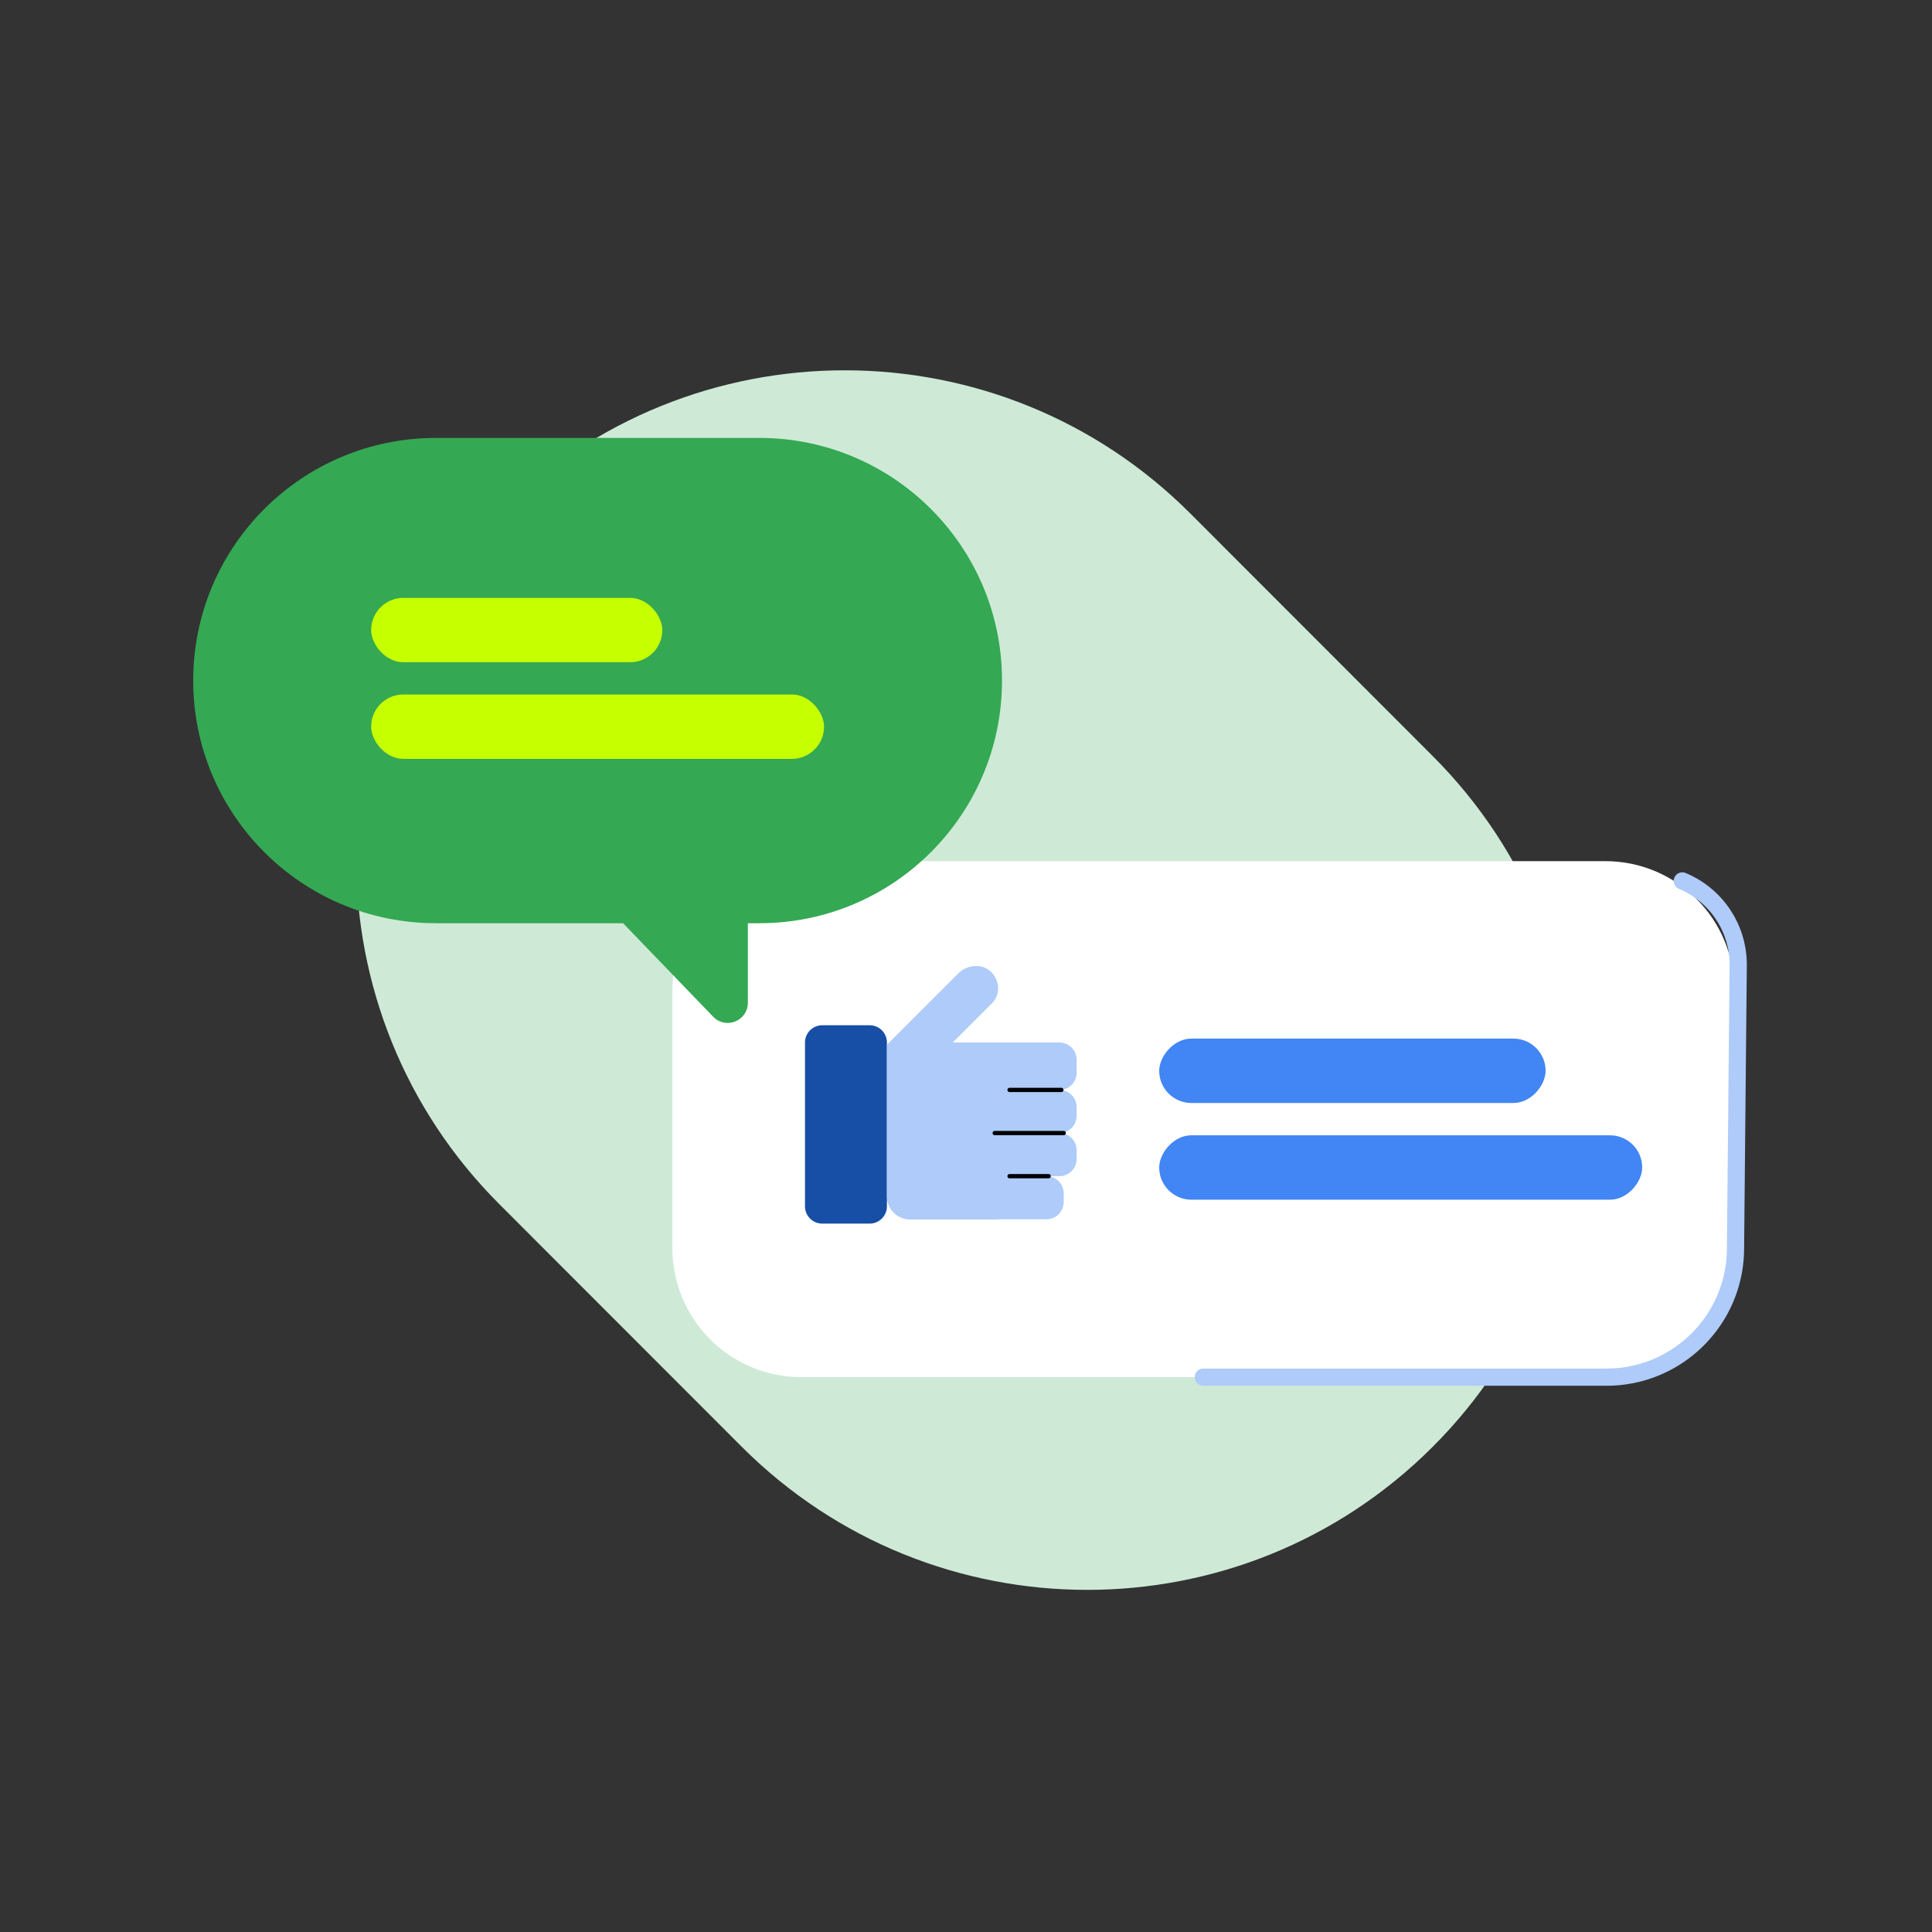 <svg xmlns="http://www.w3.org/2000/svg" width="480" height="480" fill="none"><rect width="100%" height="100%" fill="#333333" stroke="none"/><path fill="#CEEAD6" d="M184.254 359.413c47.376 47.415 124.228 47.454 171.652.087 47.425-47.367 47.464-124.203.087-171.618l-60.247-60.295c-47.376-47.415-124.228-47.454-171.652-.087-47.425 47.367-47.464 124.203-.087 171.618l60.247 60.295Z"/><path fill="#fff" d="M167.053 245.999c0-17.7 14.349-32.05 32.05-32.05h199.724c17.701 0 32.05 14.35 32.05 32.05v64.1c0 17.701-14.349 32.051-32.05 32.051H199.103c-17.701 0-32.05-14.35-32.05-32.051v-64.1Z"/><path stroke="#AECBFA" stroke-linecap="round" stroke-width="4.273" d="M298.965 342.15h100.167c17.581 0 31.881-14.163 32.049-31.744l.674-70.516a22.53 22.53 0 0 0-13.888-21.022v0"/><rect width="119.999" height="16" fill="#4285F4" rx="8" transform="matrix(1 0 0 -1 288 298.061)"/><rect width="96" height="16" fill="#4285F4" rx="8" transform="matrix(1 0 0 -1 288 274.037)"/><path fill="#34A853" fill-rule="evenodd" d="M108.284 108.802C74.99 108.802 48 135.792 48 169.086s26.99 60.285 60.284 60.285h46.517l22.392 23.236c3.125 3.243 8.608 1.031 8.608-3.472v-19.764h2.862c33.294 0 60.284-26.991 60.284-60.285s-26.99-60.284-60.284-60.284h-80.379Z" clip-rule="evenodd"/><rect width="72.341" height="16" x="92.207" y="148.538" fill="#C6FF00" rx="8"/><rect width="112.53" height="16" x="92.207" y="172.538" fill="#C6FF00" rx="8"/><path fill="#174EA6" d="M216.068 254.724h-11.783a4.284 4.284 0 0 0-4.285 4.285v40.706a4.284 4.284 0 0 0 4.285 4.285h11.783a4.284 4.284 0 0 0 4.285-4.285v-40.706a4.284 4.284 0 0 0-4.285-4.285Z"/><path fill="#AECBFA" d="M246.936 302.989h-20.75a5.803 5.803 0 0 1-4.136-1.698 5.803 5.803 0 0 1-1.697-4.136V259.48h.097s11.687-11.719 17.578-17.579c2.31-2.296 6.079-2.65 8.335-.301 2.095 2.182 2.199 5.642 0 7.745l-9.945 9.945h25.713v5.641c0 3.06 2 5.546-1.059 5.546h-.079v5.355a5.449 5.449 0 0 1-4.399 5.355v5.451c0 2.581-1.818 4.78-4.303 5.354v5.546c.095 2.964-2.391 5.451-5.355 5.451Z"/><path fill="#AECBFA" d="M259.989 292.217h-28.923a4.284 4.284 0 0 0-4.285 4.285v2.142a4.284 4.284 0 0 0 4.285 4.285h28.923a4.285 4.285 0 0 0 4.285-4.285v-2.142a4.285 4.285 0 0 0-4.285-4.285ZM263.202 281.504h-29.994a4.285 4.285 0 0 0-4.285 4.285v2.142a4.285 4.285 0 0 0 4.285 4.285h29.994a4.284 4.284 0 0 0 4.285-4.285v-2.142a4.284 4.284 0 0 0-4.285-4.285Z"/><path fill="#AECBFA" d="M263.202 270.792h-28.923a4.285 4.285 0 0 0-4.285 4.285v2.142a4.285 4.285 0 0 0 4.285 4.285h28.923a4.284 4.284 0 0 0 4.285-4.285v-2.142a4.284 4.284 0 0 0-4.285-4.285Z"/><path fill="#AECBFA" d="M263.202 259.009h-29.994a4.285 4.285 0 0 0-4.285 4.285v3.213a4.285 4.285 0 0 0 4.285 4.285h29.994a4.284 4.284 0 0 0 4.285-4.285v-3.213a4.284 4.284 0 0 0-4.285-4.285Z"/><path stroke="#000" stroke-linecap="round" stroke-width="1.071" d="M250.827 270.792h12.854M247.134 281.504h17.14M250.827 292.217h9.697"/></svg>